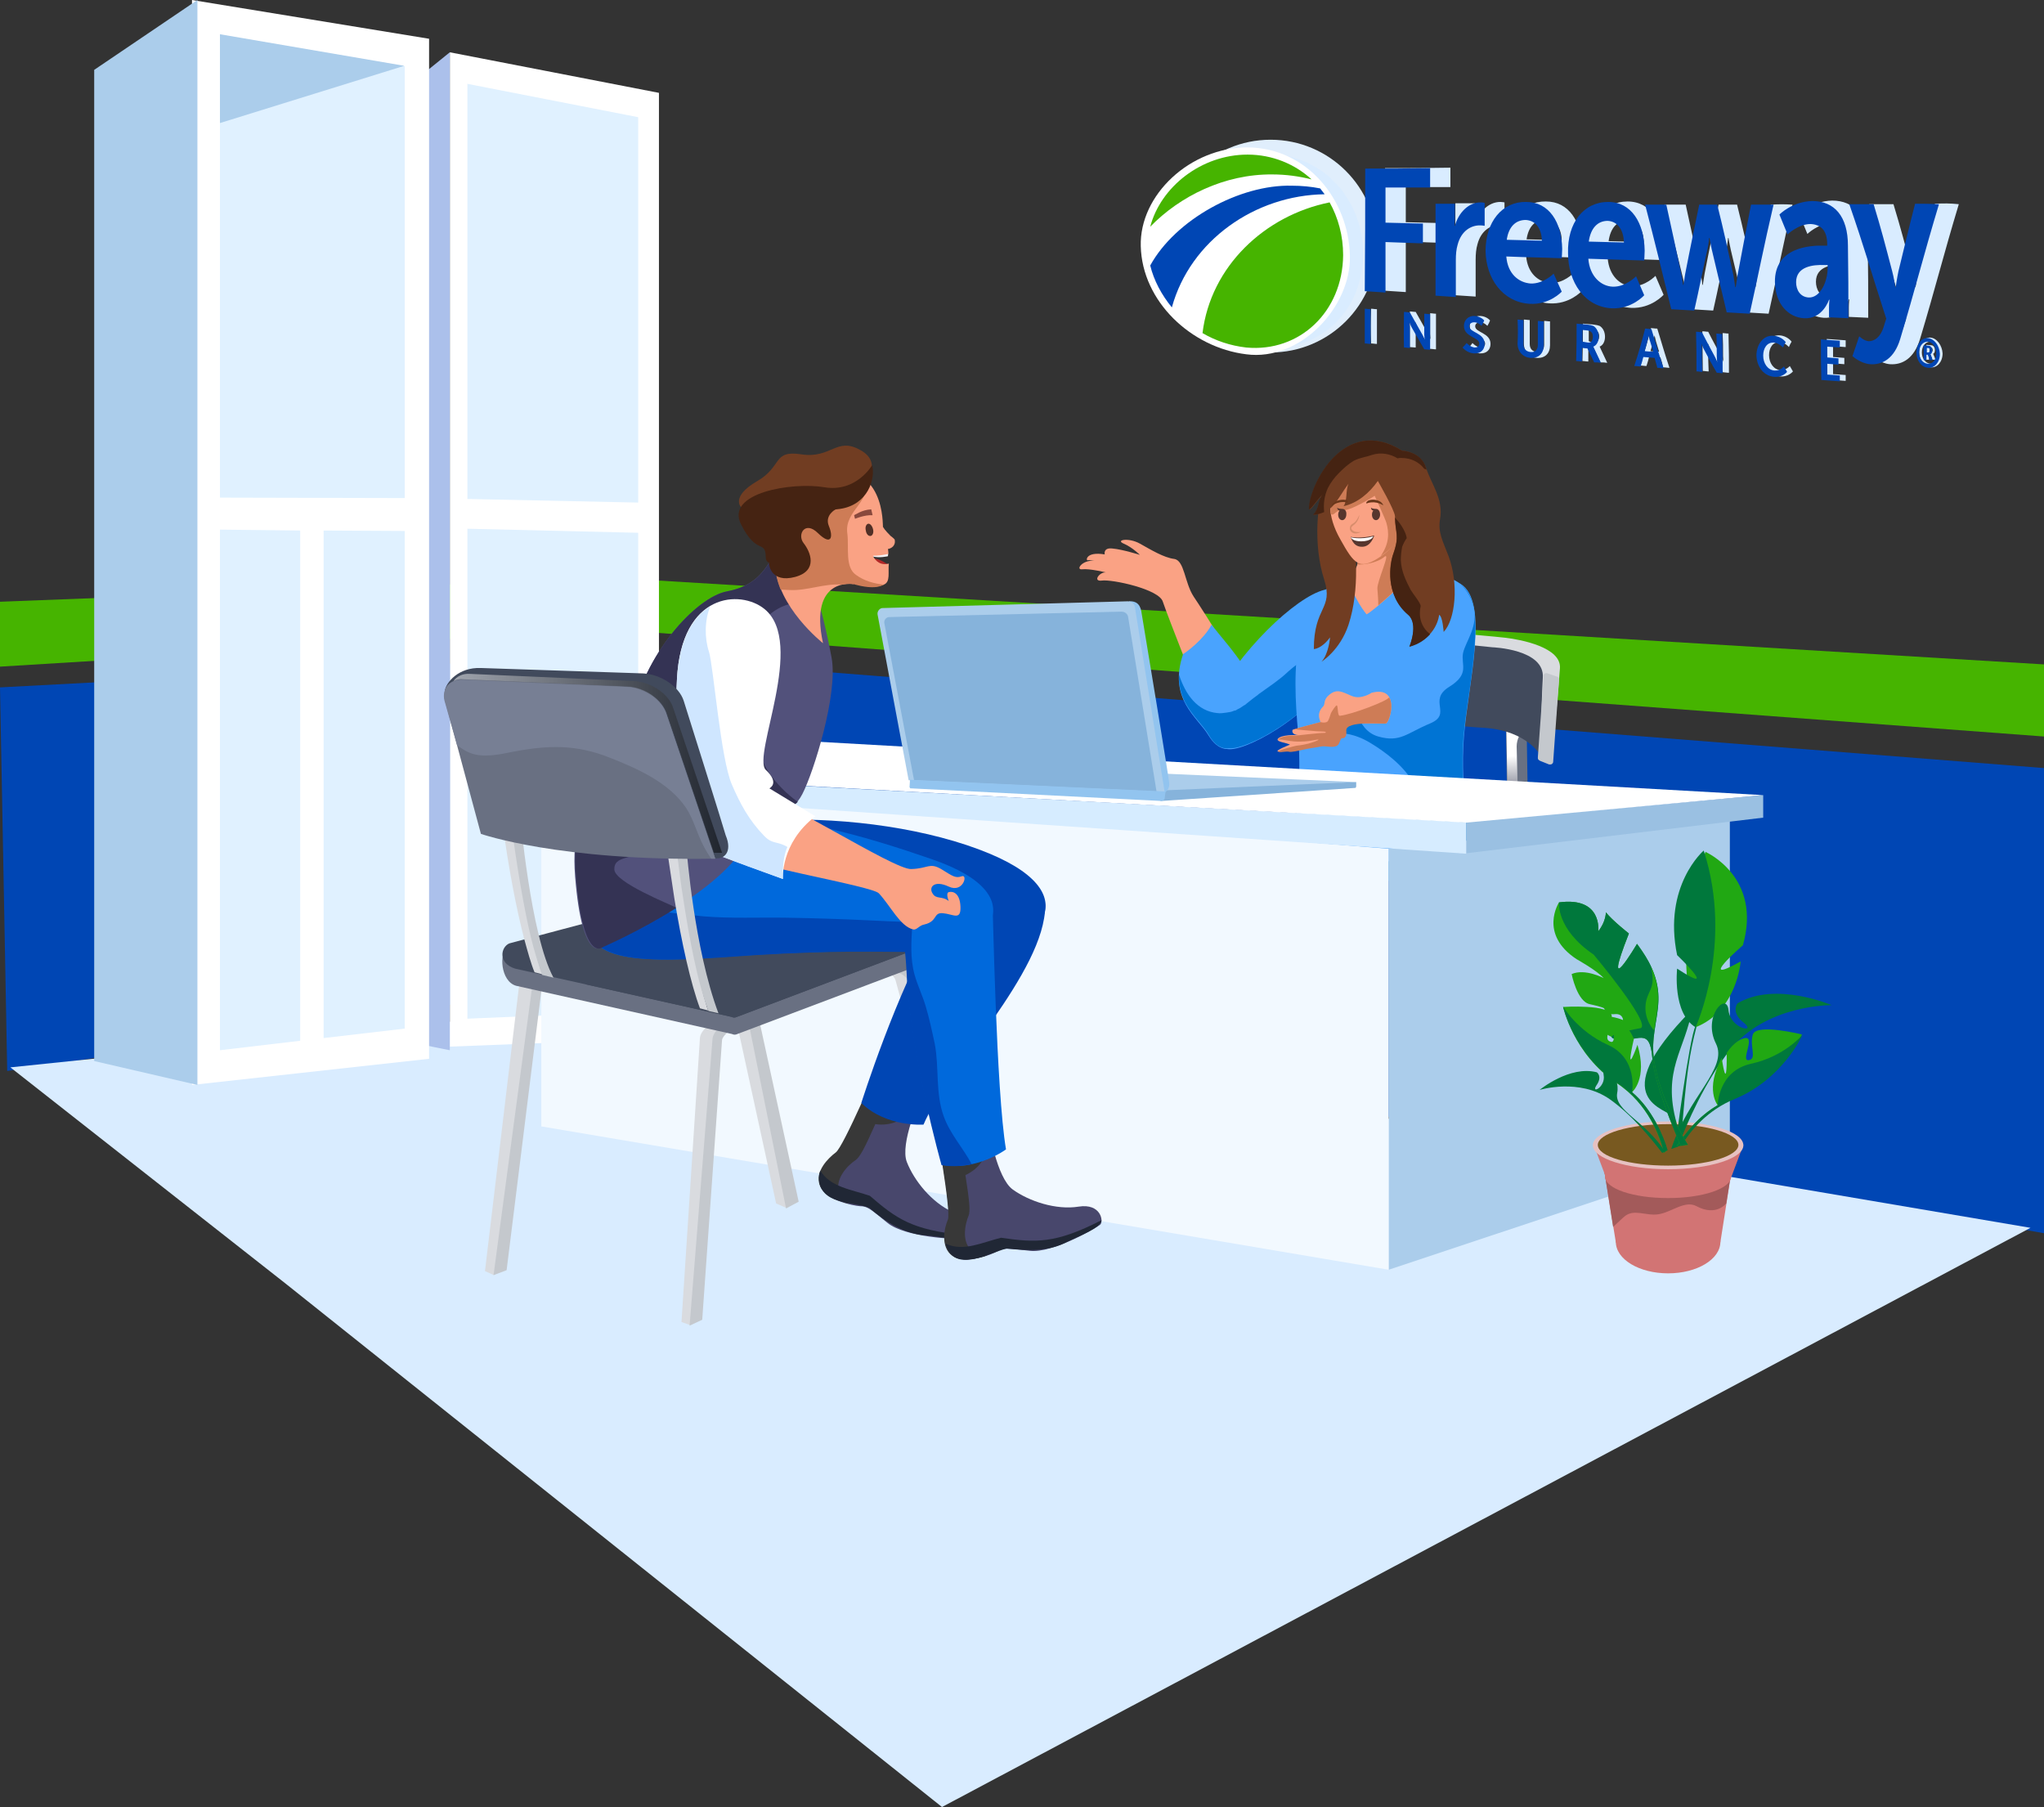 <svg version="1.1" id="Capa_1" xmlns="http://www.w3.org/2000/svg" x="0" y="0" viewBox="0 0 453.5 400.9" style="enable-background:new 0 0 453.5 400.9" xml:space="preserve" width="453.5" height="400.9"><rect x="0" y="0" width="453.5" height="400.9" fill="#333333" stroke="none"/><style>.st1{fill:#0046b4}.st2{fill:#46b400}.st3{fill:#d9ecff}.st4{fill:#fff}.st5{fill:#e0f1ff}.st7{fill:#abcdeb}.st10{fill:#d9dbdf}.st11{fill:#414a5c}.st12{fill:#c4c8cd}.st13{fill:#faa284}.st14{fill:#49a3fe}.st15{fill:#0074d4}.st16{fill:#ce7c56}.st17{fill:#713d22}.st18{fill:#452312}.st19{fill:#56362e}.st25{fill:#86b3db}.st26{fill:#92c4ef}.st27{fill:#697082}.st28{fill:#48476c}.st29{fill:#383838}.st30{fill:#202735}.st31{fill:#0069dc}.st42{fill:#d27474}.st46{fill:#00783c}.st47{fill:#21a813}</style><circle cx="281.9" cy="54.6" r="23.6" style="fill:#e0eefc"/><path class="st1" d="m453.5 273.6-315.7-56.1v-72l315.7 24.9v103.2z"/><path class="st2" d="m453.5 147.4-315.7-19.1v11.5l315.7 23.6v-16z"/><path class="st1" d="M132.3 218.1 1.6 237.6 0 152.5l132.3-7v72.6z"/><path class="st2" d="M132.1 128.4 0 133.5v14.4l132.1-8.1v-11.4z"/><path class="st3" d="M166.9 219.7 2.3 236.8l61.1 48L209 400.9l241.5-128.5-150.1-25.5-133.5-27.2zM302.4 56.5C302.3 69 292.8 78 280.9 77c-11.9-1.1-21.8-11.4-21.8-22.4 0-10.9 10.1-20.4 22.1-20.4 12 0 21.3 9.8 21.2 22.3z"/><path class="st3" d="M259.6 58.8c.8 3.3 2.5 6.5 4.8 9.3 4.1-14.9 18.5-24.9 33.9-25.1-.3-.4-.7-.9-1-1.3-2.1-.4-4.2-.6-6.3-.6-13.5-.1-25.6 7.5-31.4 17.7z"/><path class="st3" d="M271.2 73.8c2.9 1.7 6.2 2.8 9.7 3.2 11.9 1.1 21.4-8 21.5-20.5 0-4.3-1.1-8.3-3-11.7-14.4 2.9-26.4 14.2-28.2 29zm15.5-35.2c3 0 5.9.4 8.7 1.1-3.7-3.4-8.7-5.5-14.2-5.5-10.3 0-19.3 7.2-21.6 16 6.6-6.8 16.5-11.6 27.1-11.6zm20.6-1.3c5.8 0 8.7 0 14.5-.1v4.3h-9.9v7.8c3.3.1 5 .1 8.3.2v4.4l-8.3-.3v11.2c-1.8-.1-2.7-.2-4.6-.3-.1-10.9-.1-16.6 0-27.2zm25.6 7.5c-2.7 0-4.9 2.3-5.7 5.2h-.1s.1-.7.1-1.5v-3.4h-4.3v20.4c1.8.1 2.7.2 4.5.3v-8.2c0-1.2.1-2.4.4-3.4.8-3.1 3-4.3 4.9-4.3.6 0 1.1.1 1.1.1v-5.1c-.1 0-.5-.1-.9-.1zm10.1-.1c5.1 0 7.9 4.5 8 10.4 0 .7-.1 2.1-.1 2.1-4.9-.2-7.4-.2-12.3-.4.3 3.8 2.7 5.8 5.4 6 2.9.1 5.1-2.2 5.1-2.2.7 1.6 1.1 2.4 1.8 4 0 0-2.7 3-7.2 2.7-5.9-.4-9.6-5.6-9.7-11.7 0-6.5 3.7-11 9-10.9zm3.5 8.6c-.1-3-1.6-4.5-3.6-4.6-2.3 0-3.8 1.6-4.2 4.4l7.8.2zm14.6-8.6c5.2 0 8 4.7 8.1 10.8 0 .7-.1 2.2-.1 2.2l-12.4-.4c.3 3.9 2.8 6.1 5.4 6.2 2.9.1 5.2-2.3 5.2-2.3.7 1.7 1.1 2.5 1.8 4.2 0 0-2.7 3.1-7.2 2.9-6-.3-9.7-5.8-9.7-12.2-.1-6.8 3.6-11.4 8.9-11.4zm3.6 9c-.1-3.1-1.6-4.7-3.6-4.8-2.3 0-3.8 1.7-4.2 4.6 3.1.1 4.6.1 7.8.2zm44.5.7h.6v-.3c0-3.3-1.6-4.4-3.7-4.5-2.7 0-5.1 2.3-5.1 2.3-.6-1.5-1.2-2.9-1.8-4.4 0 0 2.8-2.9 7.3-3 4.9 0 7.9 3.4 7.9 9.9.1 6.4.1 9.8.1 16.1-1.7-.1-2.6-.1-4.3-.2v-2.1c0-1 .1-1.8.1-1.8h-.1s-1.4 4.4-5.6 4.1c-3.3-.2-6.3-3-6.4-8-.1-7.7 7.9-8.1 11-8.1zm-3.5 11.5c2.5.1 4.2-3.4 4.2-6.6v-.6h-.8c-2.4-.1-6.2.3-6.2 3.8 0 1.7.9 3.4 2.8 3.4zm23.6-20.7c-1.5 5.8-2.2 8.9-3.7 15-.3 1.4-.6 3.5-.6 3.5h-.1s-.3-2.2-.7-3.6c-1.6-6.1-2.4-9.2-4.1-14.8h-5.4c3.3 9.5 4.9 15.2 8.2 25.4-.2.8-.4 1.1-.6 1.9-.7 2.2-2 3.1-3.3 3.1-1.1-.1-2.1-1.1-2.1-1.1-.6 1.8-.9 2.7-1.5 4.4 0 0 1.7 1.6 3.9 1.8 2.8.2 5.4-1.3 6.7-5.6 3.4-11.3 5.1-18.3 8.6-29.9-2.1-.2-3.2-.2-5.3-.1zm-36.4.2c-1.2 6.1-1.8 9.4-3 15.7l-.4 2.6h-.1l-.4-2.6c-1.4-6.4-2.1-9.7-3.6-15.7h-4.1c-1.2 5.9-1.9 9.1-3.1 15.3-.2 1.3-.4 2.5-.4 2.5h-.1s-.1-1.3-.4-2.5c-1.3-6.2-2-9.4-3.3-15.3h-4.7c2.3 8.8 3.5 13.9 5.8 23.2 2 .1 3 .2 5 .3 1.2-5.3 1.7-8.1 2.9-13.5.3-1.3.4-2.6.4-2.6h.1s.2 1.3.5 2.6c1.3 5.5 2 8.4 3.3 13.9 2 .1 3 .2 5.1.3 2.1-9.4 3.1-14.8 5.3-24.2-1.9-.1-2.9-.1-4.8 0zm-88.7 23.1c.5 0 .8.1 1.3.1v7.7c-.5 0-.8-.1-1.3-.1-.1-3-.1-4.6 0-7.7zm8.6.6c.5 0 .8.1 1.3.1l2.7 4.8c.3.5.6 1.3.6 1.3s-.1-.8-.1-1.2v-4.6c.5 0 .8.1 1.3.1v7.9c-.5 0-.8-.1-1.3-.1-.9-1.6-1.8-3.1-2.7-4.7-.3-.5-.6-1.3-.6-1.3s.1.8.1 1.2v4.5c-.4 0-.9-.1-1.3-.1v-7.9zm13.9 7s.8.9 1.8 1c.5 0 1-.2 1-.9 0-1.4-3.4-1.4-3.4-3.9 0-1.3 1-2.3 2.4-2.2 1.4.1 2.1 1 2.1 1-.2.5-.3.7-.6 1.2 0 0-.7-.8-1.6-.8-.6 0-1.1.3-1.1.9 0 1.4 3.4 1.4 3.4 3.9 0 1.3-.9 2.2-2.4 2.1-1.6-.1-2.5-1.3-2.5-1.3.5-.4.6-.6.9-1zm11.4-5.2c.5 0 .8.1 1.3.1v5.3c0 1.1.6 1.7 1.6 1.8 1 .1 1.6-.5 1.6-1.6v-5.3c.5 0 .8.1 1.3.1v5.3c0 1.8-1.1 2.9-2.9 2.8-1.7-.1-2.9-1.4-2.9-3.2v-5.3zm13.1.9c.9.1 1.4.1 2.3.2.8.1 1.1.2 1.4.3.7.4 1.2 1.3 1.2 2.4 0 1-.4 1.9-1.2 2.2 0 0 .1.1.2.4.6 1.3.9 1.9 1.5 3.2-.6-.1-.9-.1-1.5-.1-.6-1.2-.9-1.9-1.5-3.1-.5 0-.7-.1-1.2-.1v3c-.5 0-.8-.1-1.3-.1.1-3.2.1-4.9.1-8.3zm2.5 4.1c.7.1 1.1-.4 1.1-1.3 0-.8-.3-1.3-1.3-1.4l-1-.1v2.6c.5.2.7.2 1.2.2zm14.7 3.4-2.5-.2c-.2.8-.3 1.2-.6 2.1-.5 0-.8-.1-1.4-.1 1-3.1 1.5-4.8 2.4-8.3.5 0 .8.1 1.4.1 1.1 3.6 1.6 5.4 2.7 8.7-.5 0-.8-.1-1.4-.1-.2-.9-.3-1.3-.6-2.2zm-1.3-4.9s-.2.9-.3 1.3c-.2.9-.4 1.4-.6 2.2.8.1 1.1.1 1.9.1-.3-.9-.4-1.4-.7-2.3-.1-.5-.3-1.3-.3-1.3zm10.6-.9c.5 0 .8.1 1.3.1 1.1 2.2 1.7 3.2 2.8 5.3.3.5.6 1.4.6 1.4s-.1-.8-.1-1.3c0-2 0-3-.1-5.1.5 0 .8.1 1.3.1.1 3.7.1 5.4.1 8.7-.5 0-.8-.1-1.3-.1-1-1.7-1.9-3.4-2.8-5.1-.3-.5-.6-1.4-.6-1.4s.1.9.1 1.4c0 2 0 3 .1 4.9-.5 0-.8-.1-1.3-.1 0-3-.1-5.9-.1-8.8zm17.1.9c1.8.1 2.7 1.4 2.7 1.4-.3.5-.4.7-.6 1.2 0 0-.8-1-2-1.1-1.6-.1-2.4 1.3-2.4 2.9 0 1.7 1 3.2 2.5 3.3 1.3.1 2.1-.9 2.1-.9.3.5.4.7.7 1.2 0 0-1 1.3-2.9 1.1-2.2-.2-3.8-2.1-3.9-4.7.1-2.5 1.7-4.5 3.8-4.4zm10.5.8 4.2.3V77c-1.1-.1-1.7-.1-2.8-.2v2.4c1 .1 1.5.1 2.5.2v1.4c-1-.1-1.5-.1-2.5-.2V83c1.1.1 1.7.1 2.8.2v1.3c-1.7-.1-2.5-.2-4.1-.3 0-3.3 0-5.1-.1-9zm23.7 3.5c0-.1-.1-.1-.1-.2.2-.1.4-.3.4-.8 0-.6-.3-1.1-.8-1.1l-1.1-.1v3.3h.6v-1.2h.3c.2.5.3.7.4 1.2h.7c-.1-.4-.2-.6-.4-1.1zm-.6-.6h-.3v-1h.3c.2 0 .4.2.4.5 0 .4-.1.5-.4.5z"/><path class="st4" d="M299.5 56.7c.3 11.4-11 23.5-23 21.9-12.2-1.5-23.1-11.7-23.4-24-.3-11.4 11-21.9 23.7-21.9 13.2.1 22.4 11.6 22.7 24z"/><path class="st4" d="M298 56.6c-.1 12.5-9.6 21.5-21.5 20.5-11.9-1.1-21.8-11.4-21.8-22.4 0-10.9 10.1-20.4 22.1-20.4 12 0 21.3 9.8 21.2 22.3z"/><path class="st1" d="M255.2 58.9c.8 3.3 2.5 6.5 4.8 9.3 4.1-14.9 18.5-24.9 33.9-25.1-.3-.4-.7-.9-1-1.3-2-.4-4.1-.6-6.3-.6-11.5-.3-25.8 7.5-31.4 17.7z"/><path class="st2" d="M266.8 73.9c2.9 1.7 6.2 2.8 9.7 3.2 11.9 1.1 21.4-8 21.5-20.5 0-4.3-1.1-8.3-3-11.7-14.4 2.9-26.4 14.2-28.2 29zm15.5-35.2c3 0 5.9.4 8.7 1.1-3.7-3.4-8.7-5.5-14.2-5.5-10.3 0-19.3 7.2-21.6 16 6.6-6.8 16.5-11.7 27.1-11.6z"/><path class="st3" d="M428.3 74.9c-1.4-.1-2.5 1.4-2.5 3.2 0 1.8 1.1 3.3 2.6 3.4 1.4.1 2.6-1.2 2.6-3.1-.1-1.8-1.3-3.4-2.7-3.5zm0 5.8c-1.1-.1-1.9-1.2-1.9-2.5 0-1.4.8-2.4 1.9-2.4 1.1.1 1.9 1.2 1.9 2.6.1 1.3-.8 2.3-1.9 2.3z"/><path class="st1" d="M302.9 37.4c5.8 0 8.7 0 14.4-.1v4.3h-9.9v7.8c3.3.1 5 .1 8.3.2V54l-8.3-.3v11.2c-1.8-.1-2.7-.2-4.6-.3.1-10.9.1-16.6.1-27.2zm25.6 7.5c-2.7 0-4.9 2.3-5.7 5.2h-.1s.1-.7.1-1.5v-3.4h-4.3v20.4c1.8.1 2.7.2 4.5.3v-8.2c0-1.2.1-2.4.4-3.4.8-3.1 3-4.3 4.9-4.3.6 0 1.1.1 1.1.1V45c-.4-.1-.6-.1-.9-.1zm10.1-.1c5.1 0 7.9 4.5 8 10.4 0 .7-.1 2.1-.1 2.1-4.9-.2-7.4-.2-12.3-.4.3 3.8 2.7 5.8 5.4 6 2.9.1 5.1-2.2 5.1-2.2.7 1.6 1.1 2.4 1.8 4 0 0-2.7 3-7.2 2.7-5.9-.4-9.6-5.6-9.7-11.7 0-6.5 3.7-11 9-10.9zm3.5 8.6c-.1-3-1.6-4.5-3.6-4.6-2.3 0-3.8 1.6-4.2 4.4l7.8.2zm14.7-8.6c5.2 0 8 4.7 8.1 10.8 0 .7-.1 2.2-.1 2.2l-12.4-.4c.3 3.9 2.8 6.1 5.4 6.2 2.9.1 5.2-2.3 5.2-2.3.7 1.7 1.1 2.5 1.8 4.2 0 0-2.7 3.1-7.2 2.9-6-.3-9.7-5.8-9.7-12.2-.2-6.8 3.5-11.4 8.9-11.4zm3.5 9c-.1-3.1-1.6-4.7-3.6-4.8-2.3 0-3.8 1.7-4.2 4.6 3.1.1 4.7.1 7.8.2zm44.5.7h.6v-.3c0-3.3-1.6-4.4-3.7-4.5-2.7 0-5.1 2.3-5.1 2.3-.6-1.5-1.2-2.9-1.8-4.4 0 0 2.8-2.9 7.3-3 4.9 0 7.9 3.4 7.9 9.9.1 6.4.1 9.8.1 16.1-1.7-.1-2.6-.1-4.3-.2v-2.1c0-1 .1-1.8.1-1.8h-.1s-1.4 4.4-5.6 4.1c-3.3-.2-6.3-3-6.4-8-.1-7.8 7.9-8.2 11-8.1zM401.3 66c2.5.1 4.2-3.4 4.2-6.6v-.6h-.8c-2.4-.1-6.2.3-6.2 3.8 0 1.7.9 3.3 2.8 3.4zm23.6-20.8c-1.5 5.8-2.2 8.9-3.7 15-.3 1.4-.6 3.5-.6 3.5h-.1s-.3-2.2-.7-3.6c-1.6-6.1-2.4-9.2-4.1-14.8h-5.4c3.3 9.5 4.9 15.2 8.2 25.4-.2.6-.4 1.2-.6 1.9-.7 2.2-2 3.1-3.3 3.1-1.1-.1-2.1-1.1-2.1-1.1-.6 1.8-.9 2.7-1.5 4.4 0 0 1.7 1.6 3.9 1.8 2.8.2 5.4-1.3 6.7-5.6 3.4-11.3 5.1-18.3 8.6-29.9-2.1-.1-3.2-.1-5.3-.1zm-36.4.2c-1.2 6.1-1.8 9.4-3 15.7l-.4 2.6h-.1l-.4-2.6c-1.4-6.4-2.1-9.7-3.6-15.7h-4c-1.2 5.9-1.9 9.1-3.1 15.3-.2 1.3-.4 2.5-.4 2.5h-.1s-.1-1.3-.4-2.5c-1.3-6.2-2-9.4-3.3-15.3H365c2.3 8.8 3.5 13.9 5.8 23.2 2 .1 3 .2 5.1.3 1.2-5.3 1.7-8.1 2.9-13.5.3-1.3.4-2.6.4-2.6h.1s.2 1.3.5 2.6c1.3 5.5 2 8.4 3.3 13.9 2 .1 3 .2 5.1.3 2.1-9.4 3.1-14.8 5.3-24.2h-5zm-85.7 23.1c.5 0 .8.1 1.3.1v7.7c-.5 0-.8-.1-1.3-.1v-7.7zm8.7.7c.5 0 .8.1 1.3.1l2.7 4.8c.3.5.6 1.3.6 1.3s-.1-.8-.1-1.2v-4.6c.5 0 .8.1 1.3.1v7.9c-.5 0-.8-.1-1.3-.1-.9-1.6-1.8-3.1-2.7-4.7-.3-.5-.6-1.3-.6-1.3s.1.8.1 1.2v4.5c-.5 0-.8-.1-1.3-.1-.1-3.2 0-4.8 0-7.9zm13.9 6.9s.8.9 1.8 1c.5 0 1-.2 1-.9 0-1.4-3.4-1.4-3.4-3.9 0-1.3 1-2.3 2.4-2.2 1.4.1 2.1 1 2.1 1-.2.5-.3.7-.6 1.2 0 0-.7-.8-1.6-.8-.6 0-1.1.3-1.1.9 0 1.4 3.4 1.4 3.4 3.9 0 1.3-.9 2.2-2.4 2.1-1.6-.1-2.5-1.3-2.5-1.3.4-.4.6-.6.9-1zm11.3-5.2c.5 0 .8.1 1.3.1v5.3c0 1.1.6 1.7 1.6 1.8 1 .1 1.6-.5 1.6-1.6v-5.3c.5 0 .8.1 1.3.1v5.3c0 1.8-1.1 2.9-2.9 2.8-1.7-.1-2.9-1.4-2.9-3.2.1-2.1.1-3.1 0-5.3zm13.1.9c.9.1 1.4.1 2.3.2.8.1 1.1.2 1.4.3.7.4 1.2 1.3 1.2 2.4 0 1-.4 1.9-1.2 2.2 0 0 .1.1.2.4.6 1.3.9 1.9 1.5 3.2-.6-.1-.9-.1-1.5-.1-.6-1.2-.9-1.9-1.5-3.1-.5 0-.7-.1-1.2-.1v3c-.5 0-.8-.1-1.3-.1.1-3.2.1-4.9.1-8.3zm2.5 4.2c.7.1 1.1-.4 1.1-1.3 0-.8-.3-1.3-1.3-1.4l-1-.1v2.6c.5.1.7.1 1.2.2zm14.8 3.4-2.5-.2c-.2.8-.3 1.2-.6 2.1-.5 0-.8-.1-1.4-.1.9-2.8 1.7-5.5 2.4-8.3.5 0 .8.1 1.4.1 1.1 3.6 1.6 5.4 2.7 8.7-.5 0-.8-.1-1.4-.1-.2-.9-.4-1.4-.6-2.2zm-1.3-5s-.2.9-.3 1.3c-.2.9-.4 1.4-.6 2.2.8.1 1.1.1 1.9.1-.3-.9-.4-1.4-.7-2.3-.2-.4-.3-1.3-.3-1.3zm10.5-.8c.5 0 .8.1 1.3.1.9 1.8 1.9 3.6 2.8 5.3.3.5.6 1.4.6 1.4s-.1-.8-.1-1.3c0-1.7 0-3.4-.1-5.1.5 0 .8.1 1.3.1.1 3.7.1 5.4.1 8.7-.5 0-.8-.1-1.3-.1-1-1.7-1.9-3.4-2.8-5.1-.3-.5-.6-1.4-.6-1.4s.1.9.1 1.4c0 2 0 3 .1 4.9-.5 0-.8-.1-1.3-.1 0-3.5 0-5.2-.1-8.8zm17.2.9c1.8.1 2.7 1.4 2.7 1.4-.3.5-.4.7-.6 1.2 0 0-.9-1-2-1.1-1.6-.1-2.4 1.3-2.4 2.9 0 1.7 1 3.2 2.5 3.3 1.3.1 2.1-.9 2.1-.9.3.5.4.7.7 1.2 0 0-1 1.3-2.9 1.1-2.2-.2-3.8-2.1-3.9-4.7 0-2.6 1.6-4.6 3.8-4.4zm10.5.8 4.2.3v1.5c-1.1-.1-1.7-.1-2.8-.2v2.4c1 .1 1.5.1 2.5.2v1.4c-1-.1-1.5-.1-2.5-.2v2.4c1.1.1 1.7.1 2.8.2v1.3c-1.7-.1-2.5-.2-4.1-.3-.1-3.4-.1-5.2-.1-9zm24.4 3.5c0-.1-.1-.1-.1-.2.2-.1.4-.3.4-.8 0-.6-.3-1.1-.8-1.1l-1.1-.1v3.3h.6v-1.2h.3c.2.5.3.7.4 1.2h.7c-.1-.4-.2-.6-.4-1.1zm-.6-.6h-.3v-1h.3c.2 0 .4.2.4.5s-.2.5-.4.5z"/><path class="st1" d="M427.7 75c-1.4-.1-2.5 1.4-2.5 3.2 0 1.8 1.1 3.3 2.6 3.4 1.4.1 2.6-1.2 2.6-3.1-.1-1.9-1.3-3.4-2.7-3.5zm0 5.7c-1.1-.1-1.9-1.2-1.9-2.5 0-1.4.8-2.4 1.9-2.4 1.1.1 1.9 1.2 1.9 2.6 0 1.4-.8 2.4-1.9 2.3z"/><path class="st4" d="m99.8 232.2 46.4-1.8V20.6l-46.4-9v220.6z"/><path class="st5" d="M141.6 118.2v106.2l-37.9 1.6V117.3l37.9.9zm-37.9-7.5V18.6l37.9 7.4v85.5l-37.9-.8z"/><path d="m99.8 233-20.9-4.2V28.5l20.9-16.9V233z" style="fill:#abc0eb"/><path class="st4" d="m42.6 240.7 52.6-5.8V8.6L42.6 0v240.7z"/><path class="st5" d="m71.8 117.7 18 .1v110.4l-18 2.1V117.7zm-5.2 0v113.2L48.8 233V117.5l17.8.2zm-17.8-7.3V7.7l41 7v95.8l-41-.1z"/><path class="st7" d="M48.8 27.3V7.6l40.9 7-40.9 12.7zm-5 213.4-22.9-5.3V15.5L43.8 0v240.7z"/><path d="m339.4 203.9-4.6-1.2-.8-48.3 4.6-.1.8 49.6z" style="fill:#697182"/><linearGradient id="SVGID_1_" gradientUnits="userSpaceOnUse" x1="336.251" y1="150.993" x2="336.648" y2="139.431" gradientTransform="matrix(1 0 0 -1 0 318.676)"><stop offset="0" style="stop-color:#fff"/><stop offset="1" style="stop-color:#46495f"/></linearGradient><path d="M338.6 161.5c-1.3.9-2.1 2.5-2.1 4.1l.6 24.9c0 1.6.9 2.9 2.2 3.7l.1 10-4.5-1.6-.8-48.3 4.6 6.5-.1.7z" style="fill:url(#SVGID_1_)"/><path class="st10" d="M313.1 139.7s15.7 1.2 21 1.8c3.3.4 12.4 2.1 12 6.8-.3 4.7-1.6 18.2-1.6 18.2s-2.8-5.4-11.8-6.1c-7.8-.6-18.1-1.7-21.1-2-.5-.1-.8-.5-3.2.1l.9-16.5c.2-1.6 1.9-2.4 3.8-2.3z"/><path class="st11" d="m310.3 141.5 20.8 2.1s11.7.4 11.2 6.8c-.3 4.7-.5 17.2-.5 17.2s-2.9-5.4-12.2-6.1c-7.8-.5-17.8-1.5-20.7-1.8-.2 0-.4-.1-.5-.3-.1-.2-.2-.4-.2-.6l1.2-16.6c0-.1 0-.2.1-.3.1-.1.1-.2.2-.3.1-.1.2-.1.3-.2.1.1.2 0 .3.1z"/><path class="st12" d="m343.4 149.4 2 .7c.2 0 .3.1.4.3.1.1.1.3.1.5l-1.3 18.1c0 .1 0 .2-.1.3-.1.1-.1.2-.2.2-.1.1-.2.1-.3.1h-.3l-2-.8c-.2-.1-.3-.2-.4-.3-.1-.1-.1-.3-.1-.5l1.3-18c-.1-.5.4-.8.9-.6z"/><path class="st13" d="M244.5 128.8c2.2-.3 12.7 1.9 13.5 4.7.9 2.8 9.9 25.6 9.9 25.6 2.5 9.1 12.1 3.7 11.2-1.2s-12.2-22.5-14.3-25.6c-2-3.1-2-8-4.3-8.3-2.3-.3-5.1-2-7.6-3.4s-5.5-.8-3.6 0 3.6 2.5 3.6 2.5-3.8-1.2-6-1.4c-2.2-.3-1.8 1.3-1.8 1.3-4.2-.7-4.2 1.4-3.8 1.3.3-.1 1.5.1 1.5.1-2.8-.2-4.2 2.1-2.7 1.9 1.6-.2 5.3.7 5.3.7-1.4-.2-3.1 2.1-.9 1.8z"/><path class="st14" d="M268.8 138.6c4.3 5.5 11.3 12.5 10.3 19.9-.6 4.5-6.6 11.9-11 4.6-2.4-4-9-8-5.6-18 .4-.2 4.5-3.1 6.3-6.5z"/><path class="st14" d="M272.8 149.8c-4.5 6.6-2.5 15.6-.7 16.3 3.1 1.2 18.7-6.8 25-18.2 6.3-11.5 2.7-14.2-.4-16.7-3.5-2.9-16 7.1-23.9 18.6z"/><path class="st15" d="M270.1 158.2c.6.1 1.3 0 2-.1.4-.1.8-.1 1.1-.2.1 0 .2-.1.3-.1.2-.1.5-.2.7-.2l.3-.2.6-.3c.1-.1.2-.1.3-.2.2-.1.4-.3.6-.4l.2-.1c.9-.7 1.7-1.4 2.7-2.1.2-.1.3-.3.5-.4 2.2-1.6 4.4-3 6.4-4.9 2.1-1.9 4.5-3.3 6.6-5.2 2.1-2 3.8-4.3 5.4-6.7 1-1.4 1-3.1.6-4.7 2.4 2.3 4 5.9-1.2 15.3-6 11-20.5 18.7-24.5 18.3-1.6.2-3.2-.6-4.6-3.1-2-3.3-6.8-6.6-6.5-13.2 1.4 4.4 4.1 8.1 8.5 8.5z"/><path class="st14" d="M326.6 189.3s-2.8-13.7-1.8-25.9c.9-11.4 5.8-30-.8-33.9-6.8-4-18.1-2.4-23.1-1.6-14.8 2.3-14.1 21.3-12.9 34.6.6 7.1.5 22.1-2.9 28.8-.1.1 21.3 10.6 41.5-2z"/><path class="st15" d="M310.4 188.5c3.3-4.1 6-9.9 3.1-14.9-2-3.6-6-6.7-9.5-8.8-2.3-1.4-4.8-2.2-7.5-2.2h-.4v-.1c-.1-.3-.1-.5-.1-.8.4-.2.9-.4 1.4-.5 1.8-.7 3.8-1.2 5.7-1.8 5-1.6 8.9-5.1 10.6-10.1 1.2-3.5 2.1-8.4.8-12-1.7-4.7-5.9-8-10.8-9.7 5.6-.7 14.5-1.3 20.2 2 6.6 3.9 1.8 22.5.8 33.9-1 12.1 1.8 25.9 1.8 25.9-8.2 5.1-16.6 6.4-23.7 6.1 2.9-1.9 5.4-4.3 7.6-7z"/><path class="st14" d="M326.9 134.5c-1.2-4.4-3.9-5.9-5.6-6.3-10.7-2.5-7.8 15.8-10.3 18.1-2.5 2.3-2.6 4.6-2.6 4.6-2.1.4-5.9 2.3-7.1 3.2-1.2.9-.5 7.9 4.5 9.3 4.9 1.4 6.4-.8 11.5-2.9 5-2.1-.6-5.1 4.2-8.1 4.7-2.9 2.6-4.9 3.1-7.5.6-2.7 3.5-6 2.3-10.4z"/><path class="st13" d="M299.2 128c.8 4.5 4 8.3 4 8.3 1-.4 11.1-8.8 8.4-9-2.7-.2-1.5-6.2-1.5-7.9 0-4.3-9.9-1.9-9 1.9 1.3 4.7-1.9 6.7-1.9 6.7z"/><path class="st16" d="M305.6 130.6c-.1-1.6 3-8.2 1.6-7.1-1.6 1.4-4.9 1.9-6.1 1.7 0 0 .8-1.8.1-4-1.2-3.7 9-6.1 9-1.9 0 1.7-1.2 7.7 1.5 7.9 1.9.2-2.8 4.5-5.9 7.1 0-1.2-.1-2.4-.2-3.7z"/><path class="st17" d="M293.2 146.8s4.1-2.5 6-8.2c5-15.4-2.5-37.9-5.1-31.9-1.9 4.4-2.8 14.2-.3 21.9 2.1 6.6-2.3 5.9-2.3 15.4 0 0 1.7 0 3.6-2.6 0 0-.3 3.7-1.9 5.4z"/><path class="st13" d="M296.1 107.5c-1.3 2.5-1.8 6.8 1.3 12.2 3 5.4 4.2 6.8 8.4 4.1 4.1-2.6 6.1-6 4.9-10.1-1.2-4-9.1-16.4-14.6-6.2z"/><path class="st16" d="M310.2 115.3c-1.7-7.1-8.6-18-14.1-7.9-.6 1.2-1.2 6-.8 6.6.5.7 1.3-1 2.3-.8 1.8.4 7.4-3.2 7.4-3.2s2.3 5 2.6 6c.6 2.1.7 4.6-1.3 7.4 3.6-2.5 4.9-4.2 3.9-8.1z"/><path class="st17" d="M319.3 136.4c.8.4 1 3.8 1 3.8 2.6-2.7 3.4-10.6 1.1-16.8-1.3-3.4-2.4-5.3-1.9-8.2.8-4.5-1.9-7.7-3.1-11.4-1.2-3.7-5.3-3.8-5.3-3.8-12.9-8.1-20.6 7.7-20.6 12.8 0 .9 1.4-1.4 3.1-3.2-1.1 1.2-.9 3.4-2.2 4.6 4.3-.1 5.3-3.6 7.8-6.9-.7 1.5-.2 3.7-1.1 5 3.1-.7 5.7-2.9 7.6-5.6 0 0 3.7 6.4 3.8 7.8 0 3.9 1.1 4.2-.4 8.4-.8 2.1-1.9 9 3.3 13.4 2.5 2.1.3 7.1.3 7.1 6.2-1.8 6.6-7 6.6-7z"/><path class="st18" d="M309.5 114.8c.1.2.3.3.4.5.8.8 2.2 3 2.2 4.2 0-.3-.9 1.4-1 1.8-.2 1-.3 2-.3 3 .1 2.4 1.1 4.5 2.2 6.6.4.7 2.3 3 2.2 3.6-.6 2.7.4 4.9 2.1 6.2-1 1.1-2.4 2.2-4.6 2.8 0 0 2.1-5.1-.3-7.1-5.2-4.4-4-11.3-3.3-13.4 1.5-4.2.5-4.6.4-8.2zm1.6-14.8s4.2.1 5.3 3.8c0 .1.1.2.1.4-.2-.1-.3-.1-.5-.2-1.1-1.4-2.8-2.4-5.1-2.4-.3 0-.6 0-.8.1-1.6-1-3.7-1.4-5.6-.8-1.4.5-2.7.6-4.1 1.3-1.2.7-2.3 1.7-3.3 2.7-1 1-1.9 2.2-2.5 3.4-.8 1.8-1 3.5-.8 5.3-.7.3-1.5.6-2.5.6 1.4-1.2 1.1-3.4 2.2-4.6-1.7 1.8-3.1 4.1-3.1 3.2.1-5.2 7.8-20.9 20.7-12.8z"/><path class="st13" d="M307.5 160.5c.9-.2 3.3-8.5-3.2-6.8 0 0-2.3 1.6-4.4.7-2.1-.9-3.2-1.6-4.8-.4-1.6 1.2-1 2.1-1.5 2.7-.5.5-1.5 1.6-.6 3.5 0 0-6.1 1.6-6.2 1.7-.1.2-.3 1.1 1.3 1.2 0 0-2.9-.2-4.2.5-1.2.7.3 1 1.1 1.2.8.2 1.2.4 1.2.4s-3.3 1.3-2.7 1.5c.6.2 1.6-.2 2.4 0 .8.2 6.6-1.4 8.2-1.3 1.6.2 3-.2 2.9-1.5 0 0 2.4-1.2 1.1-2.6-1.1-1.3 8.5-.6 9.4-.8z"/><path class="st16" d="M298.7 162.1c-.2-2.3 8.2-1.4 8.8-1.6.6-.2 1.9-3.9.7-5.8-.3.8-8.2 3.8-10.9 4.1-.6.1-.4-2.2-.7-2.3-.2-.1-1.1 1.3-1.3 1.7-.1.3-.5 1.7-.8 1.9-.6.4-1.5.1-1.5.1s-4.4 1.1-5.8 1.6c.1 0 5.1.5 6.4.5.6 0 .8.3.2.3-1.4 0-5.9.6-6.6.6-1 0-2.5.1-3.3.6-.2.1-.3.2-.4.3.7-.1 1.5.1 2.2.2 3.8.7 6.6-.4 6.8-.2.2.1-1.5.7-2.3.9-.4.1-1.9.4-2.3.4-.4 0-4.9 1.2-4.2 1.4.6.2 1.6-.2 2.4 0 .4.1 1.9-.2 3.6-.6.3-.1 2.6-.4 3.5-.6.8-.2 3.1.6 3.8-.5.4-.8.5-1.3.7-1.3-.1-.1 1.2.4 1-1.7z"/><path class="st19" d="M299.7 119.1s2 .5 5.2-.3c0 0-.7 2.6-2.8 2.5-2 0-2.4-2.2-2.4-2.2z"/><path class="st4" d="M299.7 119.2s2.1.6 5-.2c0 0-.4 1.1-2.7 1.1-2 0-2.3-.9-2.3-.9z"/><path d="M299 111.5s-1.8-.6-3.6.8c0 0 0-.2.3-.6.4-.4 1.5-1 2.8-.8 0-.1.8.3.5.6zm4.2.2s1.7-.8 3.7.4c0 0 0-.2-.4-.6-.4-.4-1.6-.9-2.8-.5-.1 0-.8.5-.5.7z" style="fill:#6a371a"/><path d="M302 118c-1.5.8-2.4.1-2.5-.6 0-.2 0-.5.1-.7.1-.2.3-.4.5-.5.9-.4 1.5-2 1.5-2 0 .3-.2 1.6-1.4 2.4-.2.2-.4.3-.4.6.1.5.8 1 2.2.8z" style="fill:#d88d6c"/><path class="st19" d="M297.8 112.9s-1 0-1.1-.3c0 0-.1.5.5.7-.2.2-.3.5-.3.9 0 .7.4 1.2.9 1.2s.9-.6.9-1.2c.1-.8-.3-1.3-.9-1.3zm7.5 0s-1 0-1.1-.3c0 0-.1.5.5.7-.2.2-.3.5-.3.9 0 .7.4 1.2.9 1.2s.9-.6.9-1.2c0-.8-.4-1.3-.9-1.3z"/><path class="st7" d="m383.8 256.5-75.7 25.2v-93.4l75.7-7.9v76.1z"/><path d="m391.2 181.4-65.9 7.9v-7l65.9-5.9v5z" style="fill:#9ac0e2"/><path d="m308.1 281.7-188-31.8v-76.7l188 15.1v93.4z" style="fill:#f2f9ff"/><path d="M325.3 182.4v7L111 174.7v-4l214.3 11.7z" style="fill:#d6ecff"/><path class="st4" d="m391.1 176.4-65.8 6.1L111 170.6l65.8-6.3 214.3 12.1z"/><path class="st7" d="m300.8 173.5-43.7 3-55-3.5 43.8-1.9 54.9 2.4z"/><path class="st25" d="M300.9 174.4c0 .2-.1.4-.2.4l-43 2.9c-.2 0-.5-.1-.5-.3l-.1-2 43.8-1.9v.9z"/><path class="st26" d="M253.3 136.1c1.5 8.9 5.9 35.7 6.1 37.5.3 2.2-2 2.7-2 2.7l-6.9-42.9c2-.1 2.6 1.1 2.8 2.7z"/><path class="st7" d="m195.8 134.9 54.4-1.5c.8 0 1.5.5 1.6 1.3l6.6 41-56.8-2.6-6.9-36.8c-.1-.7.5-1.4 1.1-1.4z"/><path class="st25" d="m197.3 136.9 51.5-1.2c.8 0 1.4.5 1.5 1.2l6.3 38.7-53.8-2.5-6.6-34.9c-.1-.6.4-1.3 1.1-1.3z"/><path class="st26" d="M258.4 177.1c0 .3-.4.6-.7.6l-55.6-2.8h-.1s-.1 0-.1-.1c0 0 0-.1-.1-.1v-.1l.1-1.6 56.7 2.6-.2 1.5z"/><path class="st10" d="m156.9 205.1-36.1 10.3c-2.9.4-5.3 2.1-5.7 3.8l-7.5 62.8 2 .9 8.6-61.6c.2-1 1.7-4.5 3.3-4.4l34.8-10.4c1.5.1 3 1.2 3.2 2.2l12.7 58.3 2.3 1-11.3-59c-.4-1.9-3.7-3.6-6.3-3.9z"/><path class="st12" d="m159.4 205.3-35.5 10.3c-3.5.6-5.4 2.1-5.9 3.8l-8.5 63.5 2.9-1.1 7.7-61.9c.3-1 2.2-2.4 3.7-2.7l35.5-10.3c1.5.1 3 1.2 3.2 2.2l11.9 59 2.8-1.5-12.5-57.5c-.3-1.8-2.7-3.5-5.3-3.8z"/><path class="st10" d="m195.9 213.9-35.2 12.2c-2.9.5-5.2 2.4-5.4 4.1l-4.1 63.1 2 .7 5.3-61.9c.2-1 1.5-4.6 3-4.5l33.9-12.2c1.5.1 3 1 3.3 2.1l15.7 57.5 2.3.8-14.3-58.4c-.6-1.8-4-3.4-6.5-3.5z"/><path class="st12" d="m198.3 214-34.6 12.2c-3.4.8-5.2 2.3-5.6 4.1l-5.1 63.8 2.8-1.3 4.4-62.1c.2-1 2-2.6 3.5-2.9l34.5-12.2c1.5.1 3 1 3.3 2.1l14.8 58.2 2.7-1.6-15.4-56.7c-.3-1.9-2.7-3.5-5.3-3.6z"/><path class="st27" d="m202.5 207.4-43.4-6.2c-.4-.2-.8-.2-1.2 0l-45.3 9.2c-1.9.8-1.6 7.3 1.9 8.3l47.9 10.7c.4.2.8.2 1.2 0l39.2-14.8c1.9-.7 1.9-6.4-.3-7.2z"/><path class="st11" d="m201 206.2-42.1-8.8c-.4-.2-.8-.2-1.2 0L113 209.3c-1.9.8-2.6 4.4 1.3 5.6l48 10.7c.4.2.8.2 1.2 0l39.2-14.8c1.9-.7 1.7-3.9-1.7-4.6z"/><path class="st11" d="m201 206.2-42.1-8.8c-.4-.2-.8-.2-1.2 0l-27.7 7.4v13.6l32.3 7.2c.4.2.8.2 1.2 0l39.2-14.8c1.9-.7 1.7-3.9-1.7-4.6z"/><path class="st28" d="M204.2 243.5s-4.6 10.2-3 14.3c1.6 4.1 5.5 9 10.2 11.1 4.6 2.1 2.9 5.7 1.8 5.9-1.1.2-12.4-.3-16.3-3.5-3.9-3.2-4.5-3.7-6.1-3.7-1.6-.1-7.7-1.4-8.8-4.4-1.2-3.1 1.9-6.1 3.5-7.3 1.7-1.1 9.8-20.2 9.8-20.2l8.9 7.8z"/><path class="st29" d="M204.2 243.5s-2.9 6.9-10 5.9c-2.4 5.4-3.4 7.3-4.4 8-1.7 1.1-4.7 4.2-3.6 7.3.4 1 1.2 1.8 2.3 2.4-2.4-.6-5.7-1.9-6.6-4.1-1.2-3.1 1.9-6.1 3.5-7.3 1.7-1.1 9.8-20.2 9.8-20.2l9 8z"/><path class="st30" d="M181.7 261.1c.1-.3-.1-.3.3-1.4 2.2 3.7 7 4.2 11 5.6 5.8 5 9.3 7.6 20.8 8.7-1.2 1.4-5.6.3-8.2.1-4.8-.3-8.9-2.8-12.7-6.1-3.5-1.5-11.2-.5-11.2-6.9z"/><path class="st1" d="M204.9 249.5s-8.3.6-13.8-4.8c0 0 7.9-25 16.5-39.3 4.8-7.9 6.5-12.6 6.5-12.6s17.8 3 17.8 8.1c0 14.7-21.9 36.5-27 48.6z"/><path class="st1" d="M142.3 192.8c-3.5 11.2 3.8 13.9 28.7 14.4s34.9 2 47.6 3.1c8.8.8 24.6-11 1-20.9-26.6-11.1-73.1-10-77.3 3.4z"/><path class="st31" d="M130.7 199.6c-2.5 12.4 5 14.5 29.9 12.7 24.9-1.8 35-1.1 47.7-1.1 8.8 0 22.8-12.2-1.6-20.6-14.2-4.9-34.2-11.1-49.8-8.8-14.7 2.1-24.8 10.6-26.2 17.8z"/><path class="st28" d="M219.4 250.3s1.7 11 5.3 13.6c3.6 2.6 9.6 4.6 14.6 3.8 5-.8 5.6 3.3 4.8 4-.8.7-10.6 6.4-15.6 5.8-5-.6-5.8-.7-7.2.1-1.4.8-7.2 3-9.9 1-2.7-1.9-1.8-6.2-1-8 .8-1.9-2.9-22.2-2.9-22.2l11.9 1.9z"/><path class="st29" d="M219.4 250.3s1.3 7.4-5.2 10.4c.9 5.8 1.1 8 .7 9-.8 1.9-1.7 6.1 1 8 .8.6 2 .8 3.2.8-2.3.8-5.9 1.5-7.8.1-2.7-1.9-1.8-6.2-1-8 .8-1.9-2.9-22.2-2.9-22.2l12 1.9z"/><path class="st30" d="M210 276c3.9 1.7 8-.4 12.1-1.4 7.6 1.1 12 1.4 22.3-3.9-.2 1.8-5 3.5-7.6 4.8-4.1 2.2-8.7 2-13.5 1.5-4 1-11.7 5.7-13.5-1.1 0 0 .1 0 .2.1z"/><path class="st31" d="M223.2 255s-6.6 4.9-14.2 3.4c0 0-7.1-25.3-7.7-41.8-.3-9.2-1.5-14.1-1.5-14.1l20.4-1.9c.1 0 .8 41.5 3 54.4z"/><path class="st1" d="M130.7 199.6c.1-.7.4-1.4.7-2.1 1.4 1.1 3 2 4.7 2.7 3.4 1.4 7.2 1.5 10.8 2 3.1.5 6.1.8 9.2 1.1 6.1.5 12.3.2 18.4.3 6.2.1 12.4.3 18.6.6 2.7.1 5.4.3 8.1.3 0 .1 0 .3-.1.4.4.1.8.3 1.3.3-.2 3.7-.5 7.3.5 11 .7 2.5 1.8 4.7 2.5 7.1.8 2.7 1.4 5.5 2 8.3 1 5.3.1 10.9 2 16.1 1.4 3.9 4.3 7 6.2 10.6-2 .4-4.3.6-6.7.2 0 0-7.1-25.3-7.7-41.8-.1-1.8-.2-3.7-.4-5.5-9.9-.1-20.4-.3-40.4 1.2-24.7 1.7-32.2-.5-29.7-12.8z"/><path d="M171.7 123.3c-1.9 2.6-3.5 6.6-10.4 7.9-6.9 1.3-18.5 14-21.2 28.4-2.7 14.4-14.1 15.2-12.5 34.9 1.6 19.7 6 15.6 6 15.6s20.9-9.1 29.5-19.5c8.6-10.4 12.4-9.6 14.9-14.4 2.5-4.8 8-22.3 6.5-30.3-1.7-9.1-6.6-31.3-12.8-22.6z" style="fill:#52517b"/><path d="M140.1 159.6c2.7-14.4 14.3-27.1 21.2-28.4 6.9-1.3 8.5-5.2 10.4-7.9 1-1.3 1.9-2 2.9-2.1-1 1.9-1.5 4-1.5 6.1 0 2.3.9 4.7 2.3 6.7-.2 0-.3.1-.5.1-3 .8-5.9 3.4-7.4 6-1.6 3-1.8 6.5-.9 9.7v.1c.3 3.5-.1 7.1.4 10.6.5 3.9 1.4 7.5 3.6 10.9 1.8 2.6 3.9 4.7 6.4 6.5-1.3 1.6-18.4 10.3-20.8 12.2-12.2 1.5-8.2-17.4-11-17.4-3.4 0-.4 13.7-2.7 15.9-2.3 2.2-6.3 1.2-6.2 4.3.1 2.9 12.3 7.7 13.8 8.5-8.2 5.2-16.3 8.7-16.3 8.7s-4.4 4.1-6-15.6c-1.8-19.7 9.6-20.5 12.3-34.9z" style="fill:#343354"/><path class="st13" d="M189.4 129.6s-10-1.8-6.8 13.1c0 0-10.3-8.1-10.6-17.5 0 0 7.6-.4 8.6-3.4 1-2.9 8.8 7.8 8.8 7.8z"/><path class="st16" d="M186.9 129.7h-.1c-4-.3-7.7 1.4-11.6 1.2-.7 0-1.3-.1-2-.1-.7-1.7-1.2-3.6-1.2-5.5 0 0 7.6-.4 8.6-3.4s8.8 7.7 8.8 7.7-1.1-.2-2.5.1z"/><path d="M196.9 125.2s-1.5-1.2-3.1-1.3c0 .1 1.1 2 3.1 1.3z" style="fill:#b22828"/><path d="M197 122.5s.1.6 0 .9c0 0-2 .5-3.6 0v-.6l3.6-.3z" style="fill:#f2f0f2"/><path class="st13" d="M182.4 104.8c14.2-3 13.4 12 13.5 12.1.4.7 1.4 1.7 1.7 2 .8.6.9.8.9.8.3 1.4-.8 2-1.5 2.1.1.4.1.8.1 1.1-1.1.2-2.2.4-3.4.4.1.4 1.1 2.2 3.2 1.8.1 0 .2 0 .3-.1-.2 2 .4 4.1-1.1 4.7-6.5 2.6-13.2-6.3-13.2-6.3-2.9-2.4-7.2-4.1-7.2-4.1s-6.1-11.8 6.7-14.5z"/><path d="M192.1 117.7c-.2-.8.1-1.4.5-1.5.4-.1.9.4 1.1 1.2.2.8-.1 1.4-.5 1.5-.5.1-1-.4-1.1-1.2z" style="fill:#502f26"/><path d="m189.7 115.1-.2-.8c.1 0 1.7-1.2 3.8-1.3l.3 1.3c-1.8-.1-3.9.8-3.9.8z" style="fill:#89493d"/><path class="st13" d="M185.3 117.4s1 0 2 2.7c.9 2.7.3 3.1.1 3.2 0 0-2.4 1.2-4.1-2.7-1.6-3.3 2-3.2 2-3.2z"/><path d="M186.8 121.4s-2-.5-.8-1.7c0 0-.9-2-2-1.3s.3 2.5.6 2.8c.7.8 2.5 1.5 2.2.2z" style="fill:#db7c65"/><path class="st16" d="M188 104.3s1.8.4 3.4 1.7c2.8 5.1-4.2 7-3.4 12.4.4 3.1-.6 7.5 2 9.2 1.8 1.3 4 1.9 6.1 2.1-1 .6-2.6.8-5.1.3-6.7-1.4-8-4.4-8.7-5.8 0 0-8.4 3.3-10.4-2.4-1.9-5.8 1.4-22.8 16.1-17.5z"/><path class="st18" d="M185.4 113s-2.5 1.3-1.5 3.7c1 2.4.6 4.5-2.4 1.6-2.9-2.9-4.7.3-3.2 2.2 1.5 1.9 3.3 6.1-1.9 7.5-5.3 1.4-6.2-2.6-5.7-4.5.6-1.8-2.5-15.5 14.7-10.5z"/><path class="st17" d="M164.4 112.5s-2.3-2.3 3.5-5.7c5.8-3.3 3.4-7 9.9-6 6.6 1 7.8-3.9 13-1 5.3 2.8 1.6 8.2-2 8.9-3.6.7-24.4 3.8-24.4 3.8z"/><path class="st18" d="M193.5 103.2s-3.5 6.1-10.6 4.9c-7.1-1.2-22 1.2-18.5 8.2 3.5 7 5.4 3.3 5.5 7.3.1 3.9 7.8-2.4 7-7-.8-4.6 3.3-2.8 9.5-3.7 6.1-.9 7.9-6.6 7.1-9.7z"/><path class="st13" d="M163.4 173.9c-2.7-.6-7 13.3-5 14.5 5.4 3.3 35.1 8.1 36.6 9.8 2.6 2.8 4.7 7.3 7.6 8 .8.2 1.3-.9 2.5-1.1 3-.7 1.9-2.7 4.1-2.5 2.3.2 4 1.7 3.9-1.4-.1-3-1.6-3.5-2.5-3.3-.9.1-.1 2-.1 2-1.5-1.2-2.8-.3-3.6-1.7-.9-1.4.4-3 3.6-1.5s4.3-2.8 2.9-2.3-2 0-4.6-1.6c-2.6-1.5-2.9-.1-6.6 0-3.8.3-29.9-16.8-38.8-18.9z"/><path class="st4" d="M169.6 135.1c-5.3-4.3-18.4-3.7-19.4 15.5-1 18.9 3.3 35.2 7.3 38.3.7.5 16.2 6.1 16.2 6.1s-.6-7.9 7.2-13.9l-10.2-6.2s2.4-1.1-.8-4.1c-3.1-3.2 9-28.2-.3-35.7z"/><path d="M157.6 134.5c-1.3 3.1-1.3 7.1-.3 10.1 1 3.3 2.6 23.9 5.1 29.5 1.8 4.2 3.8 7.9 7.1 11.3 1.9 2 2.8 1.1 5.2 2.5-1.3 2.9-1 7.1-1 7.1s-15.5-5.5-16.2-6.1c-4-3.1-8.3-19.4-7.3-38.3.5-9 3.7-13.9 7.4-16.1z" style="fill:#cfe6ff"/><path class="st10" d="M119.9 214.9c-.4-1.3-.9-3-1.4-5.5-.1-.4-.2-.9-.3-1.5-1.2-6.2-4-21.2-4.4-24.5-.1-1.1-.3-2.1-.5-3.2l-.2-1.1-2.2.1.2 1.1c.1.6.3 1.7.5 3.1 1.2 8.9 2.9 18 4.7 24.9.8 2.9 1.5 5.5 2.3 7.4l1.9.5c-.2-.4-.3-.8-.5-1.2l-.1-.1z"/><path class="st12" d="m115.3 180.1-2.2.1c.1.6.2 1.7.4 3.1 1.2 9 2.7 18 4.3 24.7.7 2.8 1.4 5.1 2 6.9v.1c.2.5.3.9.5 1.3l2.5.6c-5.1-9.4-7.4-36.2-7.5-36.8z"/><path class="st10" d="M156.9 223.6c-.4-1.3-1-3.3-1.6-6-.7-3.2-2.3-12.1-3.5-18.8-.6-3.5-1.1-6.4-1.2-7.6-.2-1.3-.3-2.2-.4-2.8l-.2-1.1-2.2.1.2 1.1c.1.5.2 1.5.4 2.7.4 2.7.8 5.3 1.2 8 1.6 9.9 3.7 19.2 5.7 24.5l1.9.5c-.1-.1-.2-.3-.3-.6z"/><path class="st12" d="m152.3 188.3-2 .1h-.2c.1.6.2 1.7.4 3.1.3 2.4.6 4.9 1 7.3 1.5 10 3.4 19.4 5.4 24.7v.1c.1.2.2.5.3.7l2.2.5c-5.4-14.4-7-35.9-7.1-36.5z"/><path class="st11" d="M151.7 155.5c-1-3.2-5.1-5.9-9-6.1l-36-1.2c-5-.2-7.7 3.2-8 5-.1.5 4 .4 4.1 1l8.6 31.5s45.2 4.3 47.2 4.7c2 .3 4-1.3 2.4-5.1-.2-.9-9.3-29.8-9.3-29.8z"/><path class="st27" d="m139.2 152.3-36.4-1.6c-2.9-.1-4.7 1.9-4.1 4.6l8 29.7s17.4 6.1 52 5.5l-10.8-32c-.9-3.3-4.9-6.1-8.7-6.2z"/><path d="M101.4 165.3c.9.7 1.8 1.3 2.8 1.7 2.9 1.2 6.6.4 9.5-.2 7.9-1.5 14.1-1.7 21.6 1.3 6.1 2.4 13.1 5.5 16.9 11.1 1.7 2.6 2.4 5.6 3.8 8.3.5 1 1.1 2 1.8 3h.9l-10.8-32c-1-3.2-4.9-5.9-8.8-6.1l-36.4-1.6c-2.9-.1-4.7 1.9-4.1 4.6l2.8 9.9z" style="fill:#777f94"/><linearGradient id="SVGID_2_" gradientUnits="userSpaceOnUse" x1="100.603" y1="149.376" x2="160.204" y2="149.376" gradientTransform="matrix(1 0 0 -1 0 318.676)"><stop offset="0" style="stop-color:#fff"/><stop offset="1" style="stop-color:#000"/></linearGradient><path d="m102.8 150.7 36.4 1.6c3.8.2 7.9 2.9 8.8 6.1l10.4 30.8h1.8l-10.8-32c-.9-3.2-4.9-5.9-8.8-6.1l-36.4-1.6c-1.6-.1-2.9.6-3.6 1.6.6-.3 1.4-.5 2.2-.4z" style="opacity:.5;fill:url(#SVGID_2_);enable-background:new"/><path class="st42" d="M370.1 282.5c6.4 0 11.6-3.1 11.6-7s-5.2-7-11.6-7c-6.4 0-11.6 3.1-11.6 7s5.2 7 11.6 7z"/><path class="st42" d="M384.5 257.7h-28.9l2.9 17.9c0 .6 5.2 1 11.6 1 6.4 0 11.6-.5 11.6-1l2.8-17.9z"/><path d="M360.4 269.9c2.1-1.8 4.7-.1 7.5-.5 2.9-.4 5.9-3.2 8.5-1.8 4.3 2.3 6.5-.5 6.6-.6l1.5-9.4h-28.9l2.3 14.6c1-.9 2.1-2 2.5-2.3z" style="fill:#a35a5a"/><path class="st42" d="m386.8 254-2.7 7.2c0-1.6-6.2-2.9-13.9-2.9s-13.9 1.3-13.9 2.9l-2.7-7.2h33.2z"/><path class="st42" d="M370.1 265.8c7.7 0 14-2.1 14-4.8 0-2.6-6.3-4.8-14-4.8s-14 2.1-14 4.8c0 2.7 6.2 4.8 14 4.8z"/><path d="M370.1 259.4c9.2 0 16.7-2.4 16.7-5.3 0-3-7.5-5.3-16.7-5.3s-16.7 2.4-16.7 5.3 7.5 5.3 16.7 5.3z" style="fill:#e6c1c1"/><path d="M370.1 258.6c8.6 0 15.6-2.1 15.6-4.6 0-2.5-7-4.6-15.6-4.6s-15.6 2.1-15.6 4.6c0 2.6 7 4.6 15.6 4.6z" style="fill:#785920"/><path class="st46" d="M376.2 227.6c-1.4 2.6-4.4 26-4.4 26l1.1.6c1.2-16.3 2-20.5 3.5-26.4 0-.1 1.2-2.7-.2-.2z"/><path class="st47" d="M378.4 189c-8.2 20.1-2.2 38.9-2.2 38.9 9.2-3.6 10-14.6 10-14.6-10.2 5.7.5-3.6.5-3.6 4.3-15.2-8.3-20.7-8.3-20.7z"/><path class="st46" d="M372.1 211.9s9.8 9.4 0 3c0 0-1.1 9.9 4.1 13 0 0 8.5-18.5 1.8-39.2 0 0-9.1 7.8-5.9 23.2zm13.4 10.7s-1.6 2 1.4 4.3c2.9 2.4-3 1.4-3.4-2.8-.4-4.2-5.8 1.4-2.8 7.4 2.8 5.5-6.2 11.8-9.9 23.4.5-.2 1-.3 1.5-.5 2-5.3 6-14.5 11.5-21.4 8-10.2 22.6-10 22.6-10s-12.5-5.4-20.9-.4z"/><path class="st46" d="M371 247.8c.3 1.2 1.4 4.2 2.2 6.4.2 0 .5-.1.7-.1-.7-1.8-1.5-3.5-1.9-4.9-3.3-11.8 1.9-16.3 3.4-25.2-20.4 20.6-4.8 21.9-4.4 23.8z"/><path class="st47" d="M388.9 229.5c-.8 2.6 1 5.4-.9 5.7-1.9.3 1.5-5.2-.8-4.9-2.3.4-4.1 3.3-4.1 3.3.1 9.7-1.1 1.1-1.1 1.1-3.8 7-.9 10.5-.9 10.5-4.1 2.3-7.2 6.2-9.1 9.1.3-.1.6-.2.9-.2 2.1-3.4 5.8-7.9 11.9-10.4 10.7-4.4 15-14.2 15-14.2s-10.1-2.5-10.9 0z"/><path class="st46" d="M388.5 236c-7.3 1.6-7.4 9.2-7.4 9.2-4.3 2.5-7.3 6.3-9.1 9.2.3-.1.7-.2 1-.2 2.1-3.4 5.8-7.9 11.9-10.4 10.7-4.4 15-14.2 15-14.2s-4 4.8-11.4 6.4z"/><path class="st47" d="M366.6 234.7c.5 5.8 4.7 15.8 6.3 19.5.5-.1 1.1-.2 1.6-.2-1.6-2.6-6.3-10.7-7.5-18.7-1.4-9.7 5-14.1-3.8-25.9 0 0-8.1 13.7-1.8-2.3 0 0-3.7-2.9-5.1-4.7 0 0 0 2.2-1.7 4.2 0 0 1-7.7-8.7-6.4 0 0-4.6 7 3.9 12.6 0 0 4.5 2.5 6 4.2 0 0-4.1-2.2-7.1-.9 0 0 1.2 6.2 4.1 6.7 2.8.6 3.1.9 3.1.9s.4 1.5 2.3 1.3c1.9-.2 1.9 1.3 1.9 1.3s-3.2-1.4-5.6-.5c0 0-.1 3.8 4.4 4.6 4.4 1 7.1-2.9 7.7 4.3z"/><path class="st46" d="M366.6 234.7c.5 5.8 4.7 15.8 6.3 19.5.5-.1 1.1-.2 1.6-.2-1.6-2.6-6.3-10.7-7.5-18.7-.4-2.5-.2-4.6.1-6.6.6-4.5 1.9-8.4-.7-14.1-.7-1.6-1.8-3.3-3.2-5.2 0 0-8.1 13.7-1.8-2.3 0 0-3.7-2.9-5.1-4.7 0 0 0 2.1-1.7 4.2 0 0 1-7.7-8.7-6.4 0 0-.7 5.9 7.7 11.6 0 0 12.9 15.4 10.4 16.3 0 0-9.7 1.7-5.3 2.5 4.6.8 7.3-3.1 7.9 4.1z"/><path class="st47" d="M365.1 223c-.3 3.4 1.9 5.6 1.9 5.6.6-4.5 1.9-8.4-.7-14.1 1.2 5.1-.9 5.1-1.2 8.5zm4.8 32.2c-1-3.2-3.3-9.2-7.8-12.9 0 0 3.5-2.9 1.2-10.5 0 0-2.9 8.1-.8-1.3 0 0-1.2-3.2-3.4-4-2.2-.8 0 5.3-1.8 4.6-1.8-.6.5-3.1.3-5.7-.2-2.7-10.8-2-10.8-2s2.3 10.5 11.9 16.9c7.1 4.7 9.6 12 10.5 15.5.2-.3.5-.5.7-.6z"/><path class="st46" d="M370 255.2c-.9-3.1-3.2-8.8-7.9-12.9 0 0 1.4-7.5-5.4-10.5-6.8-3.1-9.9-8.5-9.9-8.5s2.3 10.5 11.9 16.9c7.1 4.7 9.6 12 10.5 15.5.2-.2.5-.4.8-.5z"/><path class="st46" d="M369.4 255.5c-4.3-6.8-11.3-9.1-10.6-13 .8-4.2-3.6-6.7-3-4 .5 2.7-2.9 4.3-1.6 2.3 1.4-2 .1-2.9.1-2.9-6-1.6-12.7 3.9-12.7 3.9s8.8-2.7 15.6 2.1c5.1 3.6 9.6 9.3 11.6 11.9.1-.1.4-.2.6-.3z"/></svg>